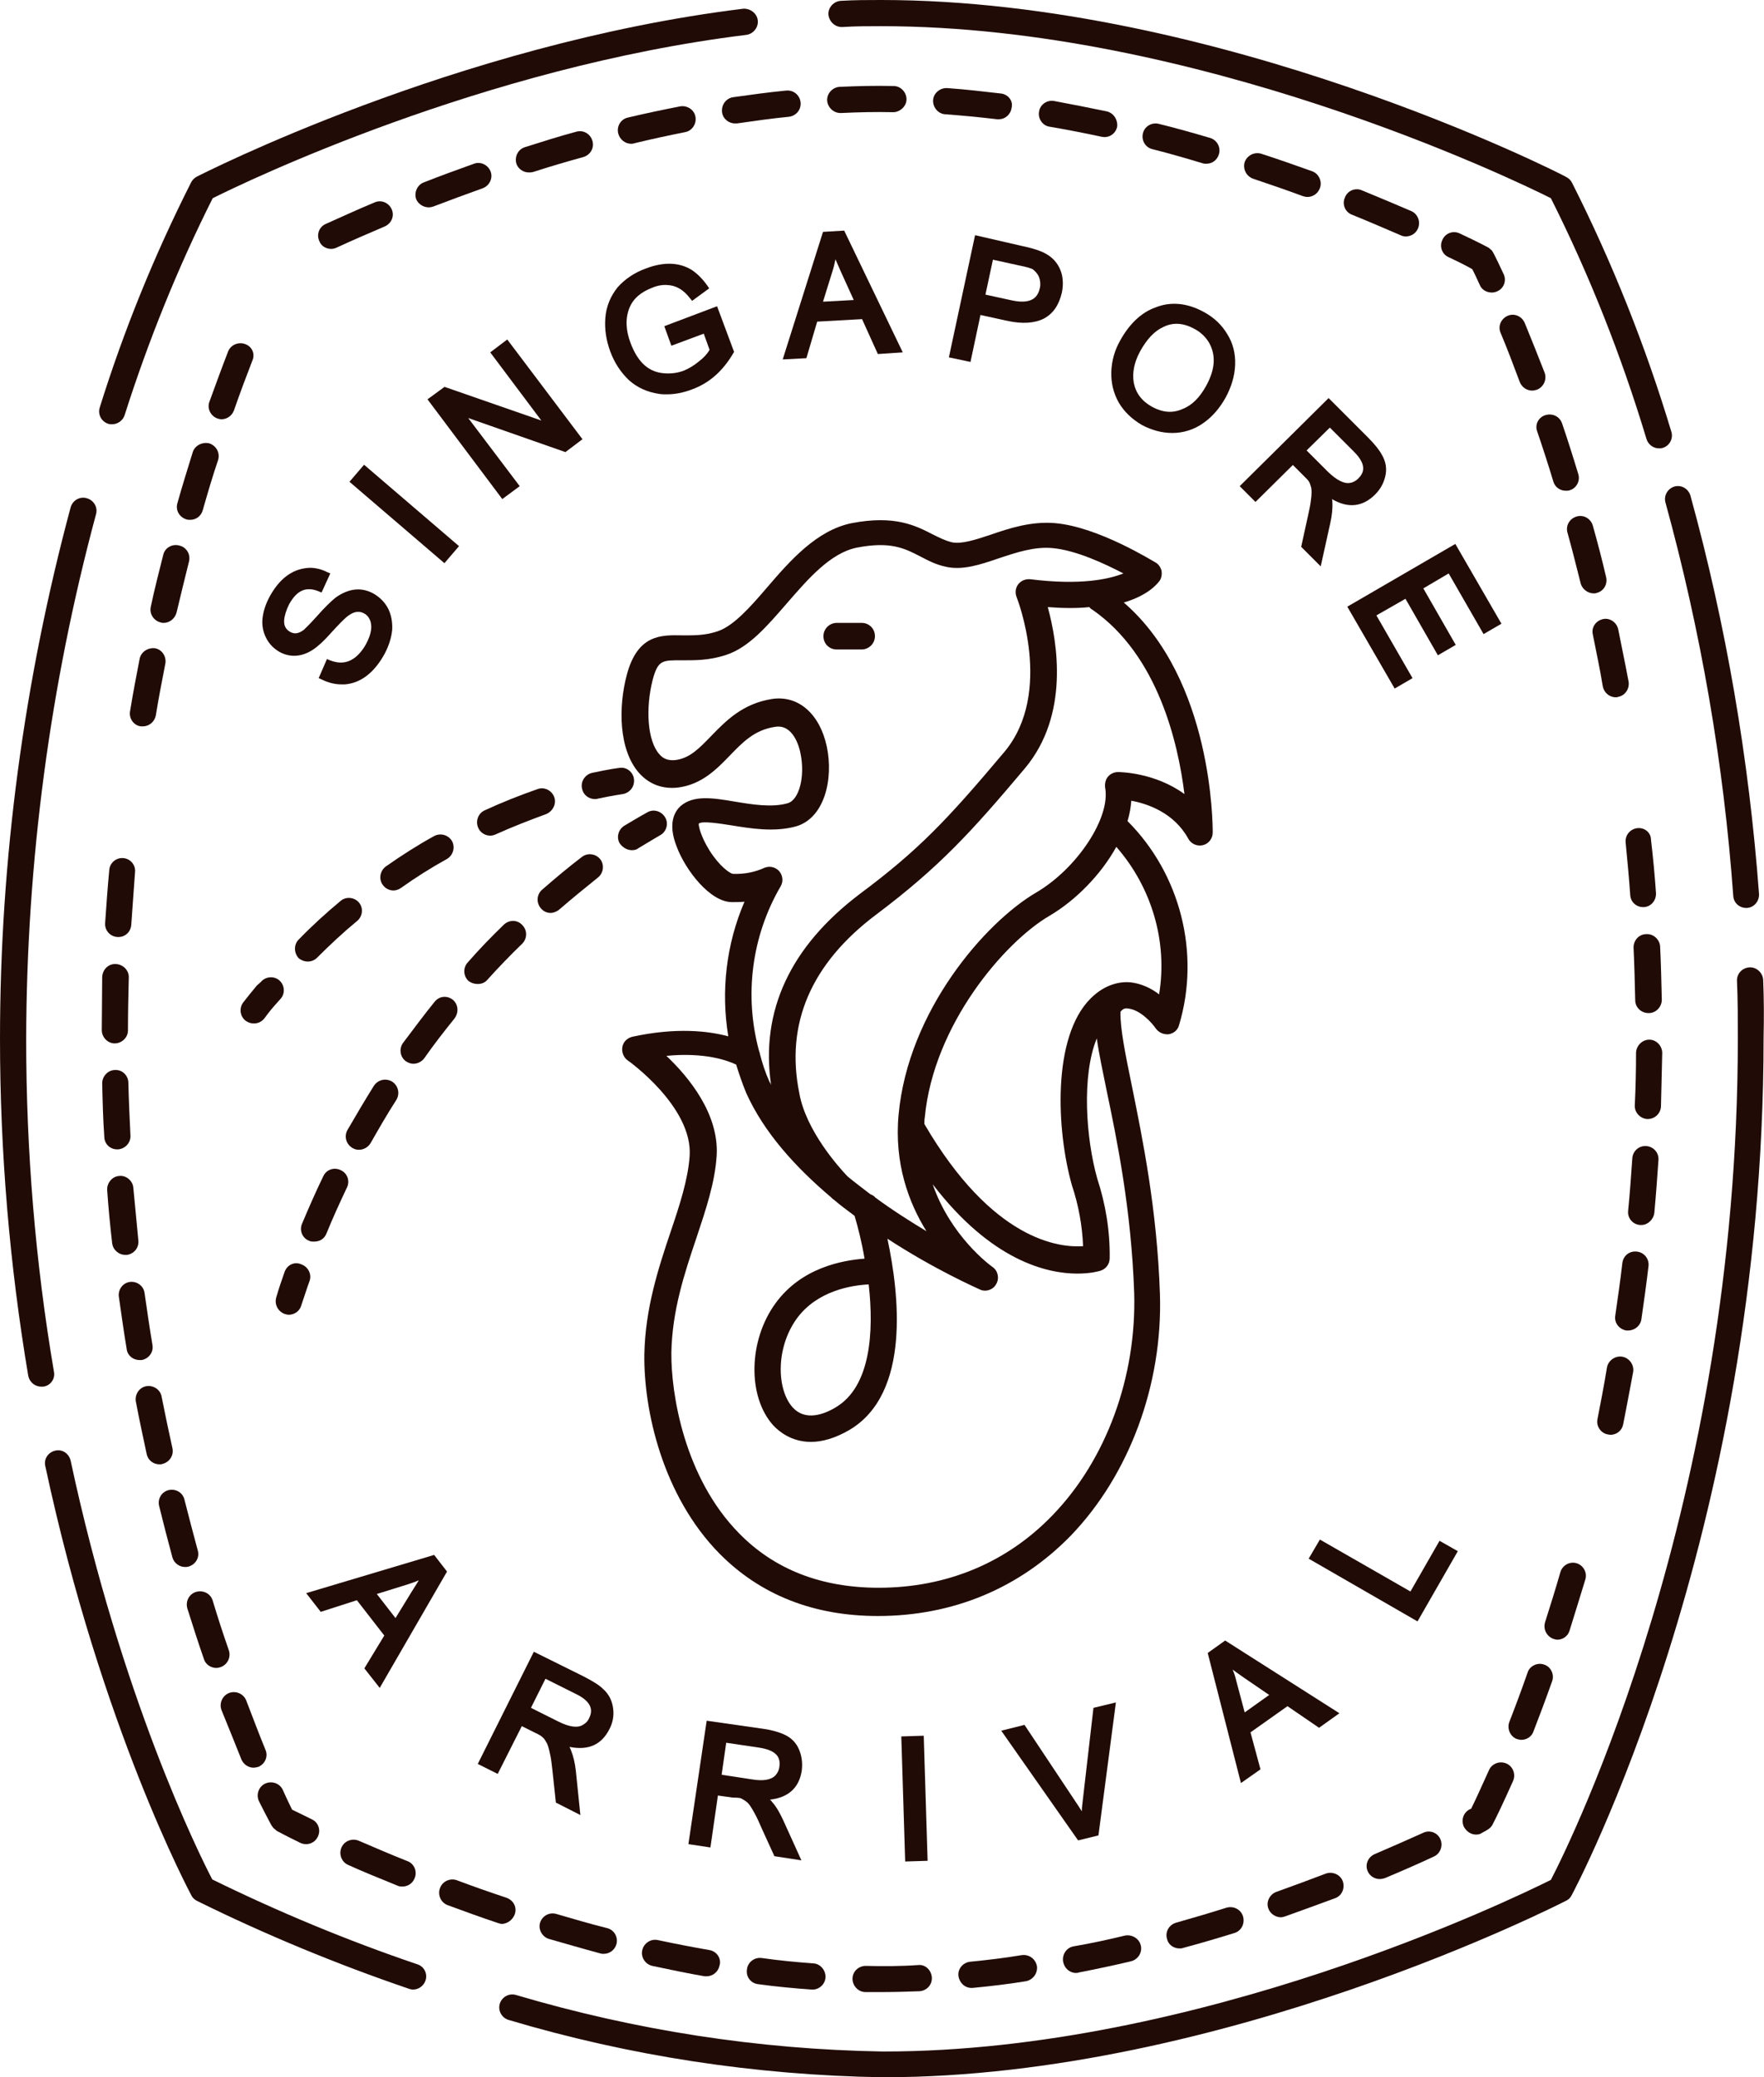 <?xml version="1.0" encoding="UTF-8"?>
<!DOCTYPE svg PUBLIC '-//W3C//DTD SVG 1.0//EN'
          'http://www.w3.org/TR/2001/REC-SVG-20010904/DTD/svg10.dtd'>
<svg height="499.9" preserveAspectRatio="xMidYMid meet" version="1.0" viewBox="0.1 0.0 424.6 499.9" width="424.6" xmlns="http://www.w3.org/2000/svg" xmlns:xlink="http://www.w3.org/1999/xlink" zoomAndPan="magnify"
><g fill="#210B06" id="change1_1"
  ><path d="M13.1,330.2c-4.5-26.4-6.7-53.3-6.7-80.1c0.1-42.6,5.7-85.1,16.8-126.3c0.5-1.7-0.5-3.4-2.2-3.9 c-1.7-0.5-3.4,0.5-3.9,2.2c-11.2,41.7-17,84.7-17,127.9c0,27.1,2.3,54.4,6.8,81.1c0.3,1.5,1.6,2.6,3.1,2.6c0.2,0,0.4,0,0.5,0 C12.2,333.5,13.4,331.9,13.1,330.2z"
    /><path d="M26.2,102c0.3,0.1,0.6,0.1,0.9,0.1c1.3,0,2.6-0.9,3-2.2C35.8,82,42.9,64.4,51.3,47.7 c7.8-3.9,64.9-31.5,128.4-39.3c1.7-0.2,3-1.8,2.8-3.5c-0.2-1.7-1.8-2.9-3.5-2.8C109.7,10.6,48.1,42.2,47.5,42.5 c-0.6,0.3-1.1,0.8-1.4,1.4c-8.8,17.4-16.2,35.6-22,54.2C23.6,99.7,24.5,101.5,26.2,102z"
    /><path d="M202.9,6.5c3.1-0.2,6.2-0.2,9.3-0.2c75.6,0,152.1,36.8,161.2,41.4c9.3,18.5,17,38,23,57.9 c0.4,1.4,1.7,2.3,3,2.3c0.3,0,0.6,0,0.9-0.1c1.7-0.5,2.6-2.3,2.1-3.9c-6.2-20.6-14.2-40.7-23.9-59.9c-0.3-0.6-0.8-1.1-1.4-1.4 C376.4,42.1,293.9,0,212.2,0c-3.2,0-6.4,0-9.7,0.2c-1.7,0.1-3.1,1.6-3,3.3C199.7,5.3,201.2,6.6,202.9,6.5z"
    /><path d="M401,121c8.5,30.9,14,62.7,16.3,94.6c0.1,1.7,1.5,2.9,3.1,2.9c0.1,0,0.2,0,0.2,0c1.7-0.1,3-1.6,2.9-3.4 c-2.4-32.3-7.9-64.6-16.5-95.8c-0.5-1.7-2.2-2.7-3.9-2.2C401.5,117.6,400.5,119.3,401,121z"
    /><path d="M424.5,235.8c-0.1-1.7-1.6-3.1-3.3-3c-1.7,0.1-3.1,1.5-3,3.3c0.2,4.5,0.2,9.3,0.2,13.9 c0,111.8-40.2,193.2-45,202.4c-9,4.5-84.9,41.3-160.5,41.3c-0.1,0-0.2,0-0.4,0c-29.9-0.5-59.5-5.1-88.2-13.6 c-1.7-0.5-3.4,0.5-3.9,2.1c-0.5,1.7,0.5,3.4,2.1,3.9c29.2,8.7,59.4,13.3,89.9,13.8c0.1,0,0.2,0,0.4,0c81.6,0,163.5-42.1,164.3-42.5 c0.6-0.3,1-0.7,1.3-1.3c0.5-0.9,46.2-86.4,46.2-206.3C424.7,245.3,424.7,240.4,424.5,235.8z"
    /><path d="M100.5,472.7c-16.8-5.7-33.4-12.6-49.3-20.4c-3.2-6.1-21.9-43.8-34.1-100.8c-0.4-1.7-2-2.8-3.7-2.4 c-1.7,0.4-2.8,2-2.4,3.7c13.5,63.1,35,103,35.2,103.4c0.3,0.6,0.8,1,1.4,1.3c0,0,0,0,0,0c16.4,8.1,33.6,15.2,50.9,21.1 c0.3,0.1,0.7,0.2,1,0.2c1.3,0,2.5-0.8,3-2.1C103.1,475,102.2,473.2,100.5,472.7z"
    /><path d="M33.7,327.3c0.2,0,0.3,0,0.5,0c1.7-0.3,2.9-1.9,2.6-3.6c-0.7-4.2-1.3-8.3-1.9-12.5 c-0.2-1.7-1.8-2.9-3.5-2.7c-1.7,0.2-2.9,1.8-2.7,3.5c0.6,4.2,1.2,8.5,1.9,12.7C30.8,326.2,32.1,327.3,33.7,327.3z"
    /><path d="M127.4,41.5c0.3,0,0.6,0,1-0.1c4-1.3,8.1-2.5,12.1-3.6c1.7-0.5,2.7-2.2,2.2-3.9c-0.5-1.7-2.2-2.7-3.9-2.2 c-4.1,1.1-8.2,2.4-12.3,3.7c-1.7,0.5-2.6,2.3-2.1,4C124.8,40.6,126,41.5,127.4,41.5z"
    /><path d="M30.3,302c0.1,0,0.2,0,0.3,0c1.7-0.2,3-1.7,2.8-3.5c-0.4-4.2-0.8-8.4-1.2-12.6c-0.1-1.7-1.7-3.1-3.4-2.9 c-1.7,0.1-3,1.7-2.9,3.4c0.3,4.3,0.7,8.5,1.2,12.8C27.3,300.8,28.7,302,30.3,302z"
    /><path d="M28.3,276.6c0.1,0,0.1,0,0.2,0c1.7-0.1,3.1-1.6,3-3.3c-0.2-4.2-0.4-8.4-0.5-12.7c0-1.7-1.4-3.2-3.2-3.1 c-1.7,0-3.1,1.5-3.1,3.2c0.1,4.3,0.2,8.6,0.5,12.8C25.2,275.3,26.6,276.6,28.3,276.6z"
    /><path d="M38.5,352.4c0.2,0,0.5,0,0.7-0.1c1.7-0.4,2.8-2.1,2.4-3.8c-0.9-4.1-1.8-8.3-2.6-12.4 c-0.3-1.7-2-2.8-3.7-2.5c-1.7,0.3-2.8,2-2.5,3.7c0.8,4.2,1.7,8.4,2.6,12.6C35.7,351.4,37,352.4,38.5,352.4z"
    /><path d="M58.2,423.4c0.5,1.2,1.7,2,2.9,2c0.4,0,0.8-0.1,1.2-0.2c1.6-0.7,2.4-2.5,1.7-4.1c-1.6-3.9-3.1-7.9-4.6-11.8 c-0.6-1.6-2.4-2.5-4.1-1.9c-1.6,0.6-2.5,2.4-1.9,4.1C55,415.4,56.6,419.4,58.2,423.4z"
    /><path d="M24.6,247.9c0,1.7,1.4,3.2,3.1,3.2c0,0,0,0,0,0c1.7,0,3.2-1.4,3.2-3.1c0-4.3,0.1-8.5,0.2-12.7 c0.1-1.7-1.3-3.2-3.1-3.3c-1.8-0.1-3.2,1.3-3.3,3.1C24.7,239.3,24.6,243.6,24.6,247.9z"
    /><path d="M41.6,374.8c0.4,1.4,1.7,2.3,3,2.3c0.3,0,0.6,0,0.9-0.1c1.7-0.5,2.7-2.2,2.2-3.9c-1.1-4.1-2.2-8.2-3.2-12.2 c-0.4-1.7-2.1-2.7-3.8-2.3c-1.7,0.4-2.7,2.1-2.3,3.8C39.4,366.5,40.5,370.7,41.6,374.8z"
    /><path d="M49.2,399.3c0.4,1.3,1.7,2.1,3,2.1c0.3,0,0.7-0.1,1-0.2c1.7-0.6,2.5-2.4,2-4c-1.4-4-2.7-8-3.9-12 c-0.5-1.7-2.3-2.6-4-2.1c-1.7,0.5-2.6,2.3-2.1,4C46.5,391.2,47.8,395.3,49.2,399.3z"
    /><path d="M103.3,49.9c0.4,0,0.8-0.1,1.1-0.2c3.7-1.4,7.7-2.9,11.9-4.4c1.6-0.6,2.5-2.4,1.9-4c-0.6-1.6-2.4-2.5-4-1.9 c-4.2,1.5-8.3,3-12.1,4.5c-1.6,0.6-2.4,2.5-1.8,4.1C100.8,49.1,102,49.9,103.3,49.9z"
    /><path d="M59.1,82.8c-1.6-0.6-3.5,0.2-4.1,1.8c-1.4,3.6-2.9,7.7-4.5,12.1c-0.6,1.6,0.3,3.4,1.9,4 c0.3,0.1,0.7,0.2,1,0.2c1.3,0,2.5-0.8,3-2.1c1.5-4.3,3-8.3,4.4-11.9C61.6,85.2,60.8,83.4,59.1,82.8z"
    /><path d="M182.6,477.5c4.3,0.6,8.7,1,12.9,1.3c0.1,0,0.2,0,0.2,0c1.6,0,3-1.3,3.1-2.9c0.1-1.7-1.2-3.3-2.9-3.4 c-4.1-0.3-8.3-0.7-12.5-1.3c-1.7-0.2-3.3,1-3.5,2.7C179.6,475.7,180.8,477.3,182.6,477.5z"
    /><path d="M208.5,473.1C208.4,473.1,208.4,473.1,208.5,473.1c-1.8,0-3.2,1.4-3.2,3.1c0,1.7,1.4,3.2,3.1,3.2 c1.4,0,2.8,0,4.2,0c2.9,0,5.9-0.1,8.8-0.2c1.7-0.1,3.1-1.5,3-3.3c-0.1-1.7-1.5-3.2-3.3-3C216.8,473.2,212.6,473.2,208.5,473.1z"
    /><path d="M170.9,469.3c-4-0.7-8.2-1.5-12.4-2.4c-1.7-0.4-3.4,0.7-3.8,2.4c-0.4,1.7,0.7,3.4,2.4,3.8 c4.3,0.9,8.5,1.8,12.6,2.5c0.2,0,0.4,0,0.5,0c1.5,0,2.8-1.1,3.1-2.6C173.8,471.3,172.6,469.6,170.9,469.3z"
    /><path d="M259.1,474.8c0.2,0,0.4,0,0.6-0.1c4.1-0.8,8.4-1.7,12.6-2.7c1.7-0.4,2.8-2.1,2.4-3.8 c-0.4-1.7-2.1-2.7-3.8-2.4c-4.1,1-8.3,1.9-12.4,2.6c-1.7,0.3-2.8,2-2.5,3.7C256.3,473.7,257.6,474.8,259.1,474.8z"
    /><path d="M26.4,209.4c-0.4,4.2-0.7,8.5-1,12.8c-0.1,1.7,1.2,3.2,3,3.3c0.1,0,0.1,0,0.2,0c1.7,0,3-1.3,3.1-3 c0.3-4.3,0.6-8.5,0.9-12.6c0.2-1.7-1.1-3.3-2.9-3.4C28,206.4,26.5,207.7,26.4,209.4z"
    /><path d="M342.6,441.1c-3.3,1.5-7.2,3.2-11.6,5.1c-1.6,0.7-2.4,2.5-1.7,4.1c0.5,1.2,1.7,1.9,2.9,1.9 c0.4,0,0.8-0.1,1.2-0.2c4.5-1.9,8.4-3.6,11.8-5.2c1.6-0.7,2.3-2.6,1.6-4.2C346.1,441,344.2,440.3,342.6,441.1z"
    /><path d="M233.6,472.1c-1.7,0.2-3,1.7-2.8,3.4c0.2,1.6,1.5,2.9,3.1,2.9c0.1,0,0.2,0,0.3,0c4.2-0.4,8.5-0.9,12.8-1.6 c1.7-0.3,2.9-1.9,2.7-3.6c-0.3-1.7-1.8-2.9-3.6-2.7C241.9,471.2,237.7,471.7,233.6,472.1z"
    /><path d="M33.7,158.6c-0.8,4.1-1.6,8.3-2.3,12.6c-0.3,1.7,0.9,3.4,2.6,3.6c0.2,0,0.4,0,0.5,0c1.5,0,2.8-1.1,3.1-2.6 c0.7-4.3,1.5-8.4,2.3-12.5c0.3-1.7-0.8-3.4-2.5-3.7C35.7,155.8,34,156.9,33.7,158.6z"
    /><path d="M39.4,133.5c-1,4-2.1,8.2-3,12.5c-0.4,1.7,0.7,3.4,2.4,3.8c0.2,0.1,0.5,0.1,0.7,0.1c1.4,0,2.7-1,3.1-2.5 c1-4.2,2-8.3,3-12.3c0.4-1.7-0.6-3.4-2.3-3.8C41.6,130.8,39.8,131.8,39.4,133.5z"
    /><path d="M86.5,443c-1.6-0.7-3.5,0-4.2,1.6c-0.7,1.6,0,3.5,1.6,4.2c3.5,1.6,7.5,3.2,11.9,5c0.4,0.2,0.8,0.2,1.2,0.2 c1.2,0,2.4-0.7,2.9-2c0.7-1.6-0.1-3.5-1.7-4.1C93.9,446.2,90,444.5,86.5,443z"
    /><path d="M46.5,108.8c-1.2,3.9-2.5,8-3.7,12.3c-0.5,1.7,0.5,3.4,2.2,3.9c0.3,0.1,0.6,0.1,0.9,0.1 c1.4,0,2.6-0.9,3-2.3c1.2-4.2,2.4-8.3,3.7-12.1c0.5-1.7-0.4-3.4-2.1-4C48.8,106.3,47,107.2,46.5,108.8z"
    /><path d="M79.8,59.9c0.4,0,0.9-0.1,1.3-0.3c3.7-1.7,7.6-3.4,11.6-5.1c1.6-0.7,2.4-2.5,1.7-4.1 c-0.7-1.6-2.5-2.4-4.1-1.7c-4.1,1.7-8,3.5-11.8,5.2c-1.6,0.7-2.3,2.6-1.5,4.2C77.4,59.2,78.6,59.9,79.8,59.9z"
    /><path d="M289.6,39.3c0.3,0.1,0.6,0.1,0.9,0.1c1.4,0,2.6-0.9,3-2.3c0.5-1.7-0.5-3.4-2.1-3.9 c-4.1-1.2-8.3-2.4-12.4-3.4c-1.7-0.4-3.4,0.6-3.8,2.3c-0.4,1.7,0.6,3.4,2.3,3.8C281.5,36.9,285.6,38.1,289.6,39.3z"
    /><path d="M366.3,418.7c1.3,0,2.5-0.8,2.9-2c1.4-3.6,2.9-7.6,4.5-12.1c0.6-1.6-0.3-3.5-1.9-4c-1.6-0.6-3.5,0.3-4,1.9 c-1.5,4.3-3,8.3-4.4,11.9c-0.6,1.6,0.2,3.5,1.8,4.1C365.6,418.6,365.9,418.7,366.3,418.7z"
    /><path d="M377.9,392.4c1.2-3.9,2.5-8,3.8-12.3c0.5-1.7-0.5-3.4-2.1-3.9c-1.7-0.5-3.4,0.5-3.9,2.1 c-1.2,4.2-2.5,8.3-3.7,12.1c-0.5,1.7,0.4,3.4,2,4c0.3,0.1,0.6,0.2,1,0.2C376.2,394.6,377.5,393.8,377.9,392.4z"
    /><path d="M383.7,142.8c0.2,0,0.5,0,0.7-0.1c1.7-0.4,2.7-2.1,2.3-3.8c-1-4.3-2.1-8.5-3.2-12.4 c-0.5-1.7-2.2-2.7-3.9-2.2c-1.7,0.5-2.7,2.2-2.2,3.9c1.1,3.9,2.1,8,3.2,12.3C381,141.8,382.3,142.8,383.7,142.8z"
    /><path d="M355.4,441.5c0.5,0,1-0.1,1.4-0.4c1.3-0.7,2.3-1.2,2.7-2.3c0.6-1.1,2.3-4.6,4.8-10.2c0.7-1.6,0-3.5-1.6-4.2 c-1.6-0.7-3.5,0-4.2,1.6c-2.1,4.7-3.6,7.9-4.3,9.3c-0.1,0-0.2,0.1-0.3,0.1c-1.6,0.8-2.2,2.7-1.4,4.3 C353.2,440.9,354.3,441.5,355.4,441.5z"
    /><path d="M359.1,60.2c-0.2-0.2-0.5-0.4-0.7-0.6c0,0-2.4-1.3-6.9-3.4c-1.6-0.8-3.5-0.1-4.2,1.5 c-0.8,1.6-0.1,3.5,1.5,4.2c2.8,1.3,4.7,2.3,5.7,2.9c0.4,0.8,1,2,1.8,3.8c0.5,1.2,1.7,1.8,2.9,1.8c0.4,0,0.9-0.1,1.3-0.3 c1.6-0.7,2.3-2.6,1.5-4.2C359.6,60.8,359.4,60.5,359.1,60.2z"
    /><path d="M313.7,47.2c0.4,0.1,0.7,0.2,1.1,0.2c1.3,0,2.5-0.8,3-2.1c0.6-1.6-0.2-3.5-1.9-4.1 c-3.9-1.4-7.9-2.8-12.2-4.2c-1.7-0.5-3.4,0.4-4,2c-0.5,1.7,0.4,3.4,2,4C305.9,44.4,309.9,45.8,313.7,47.2z"
    /><path d="M308.4,461.4c0.3,0,0.7-0.1,1-0.2c4.2-1.5,8.3-3,12.1-4.4c1.6-0.6,2.4-2.4,1.8-4.1 c-0.6-1.6-2.5-2.4-4.1-1.8c-3.7,1.4-7.7,2.9-11.9,4.4c-1.6,0.6-2.5,2.4-1.9,4C305.8,460.5,307.1,461.4,308.4,461.4z"
    /><path d="M370.1,103.8c1.3,3.8,2.6,7.8,3.9,12.1c0.4,1.4,1.7,2.2,3,2.2c0.3,0,0.6,0,0.9-0.1c1.7-0.5,2.6-2.3,2.1-3.9 c-1.3-4.3-2.6-8.4-3.9-12.2c-0.6-1.7-2.3-2.5-4-2C370.4,100.4,369.5,102.2,370.1,103.8z"
    /><path d="M385.9,165.2c0.3,1.5,1.6,2.6,3.1,2.6c0.2,0,0.4,0,0.6-0.1c1.7-0.3,2.8-2,2.5-3.7 c-0.8-4.3-1.7-8.5-2.5-12.6c-0.4-1.7-2.1-2.8-3.7-2.4c-1.7,0.4-2.8,2-2.4,3.7C384.3,156.8,385.2,160.9,385.9,165.2z"
    /><path d="M367.1,77.7c-0.7-1.6-2.5-2.4-4.1-1.7c-1.6,0.7-2.4,2.5-1.7,4.1c1.6,3.8,3.1,7.8,4.6,11.8 c0.5,1.3,1.7,2.1,3,2.1c0.4,0,0.7-0.1,1.1-0.2c1.6-0.6,2.5-2.4,1.9-4.1C370.3,85.6,368.7,81.6,367.1,77.7z"
    /><path d="M394.2,199.3c-1.7,0.2-3,1.7-2.8,3.5c0.4,4.1,0.8,8.3,1.1,12.6c0.1,1.7,1.5,2.9,3.1,2.9c0.1,0,0.2,0,0.2,0 c1.7-0.1,3-1.6,2.9-3.4c-0.3-4.3-0.7-8.6-1.2-12.8C397.5,200.4,396,199.1,394.2,199.3z"
    /><path d="M400.2,253.4c0-1.7-1.4-3.2-3.1-3.2c0,0,0,0,0,0c-1.7,0-3.1,1.4-3.2,3.1c0,4.3-0.1,8.5-0.3,12.7 c-0.1,1.7,1.3,3.2,3,3.3c0,0,0.1,0,0.1,0c1.7,0,3.1-1.3,3.2-3C400,262,400.1,257.8,400.2,253.4z"
    /><path d="M173.9,27c0.2,1.6,1.6,2.7,3.1,2.7c0.2,0,0.3,0,0.5,0c4.2-0.6,8.4-1.2,12.5-1.6c1.7-0.2,3-1.7,2.8-3.5 c-0.2-1.7-1.7-3-3.5-2.8c-4.2,0.4-8.5,1-12.8,1.6C174.8,23.7,173.7,25.3,173.9,27z"
    /><path d="M124,460.7c0.6-1.7-0.3-3.4-2-4c-4.2-1.4-8.2-2.8-11.9-4.2c-1.6-0.6-3.5,0.2-4.1,1.9 c-0.6,1.6,0.2,3.5,1.9,4.1c3.8,1.4,7.9,2.9,12.1,4.3c0.3,0.1,0.7,0.2,1,0.2C122.3,462.9,123.5,462,124,460.7z"
    /><path d="M202.4,27.2c0,0,0.1,0,0.1,0c4.3-0.2,8.4-0.3,12.6-0.2c1.6,0,3.2-1.4,3.2-3.1c0-1.7-1.4-3.2-3.1-3.2 c-4.3-0.1-8.6,0-13,0.2c-1.7,0.1-3.1,1.6-3,3.3C199.3,25.8,200.7,27.2,202.4,27.2z"
    /><path d="M393.3,228c0.2,4.2,0.3,8.4,0.4,12.7c0,1.7,1.4,3.1,3.2,3.1c0,0,0,0,0.1,0c1.7,0,3.1-1.5,3.1-3.2 c-0.1-4.3-0.2-8.6-0.4-12.8c-0.1-1.7-1.6-3.1-3.3-3C394.6,224.8,393.3,226.3,393.3,228z"
    /><path d="M387.1,345.2c0.2,0,0.4,0.1,0.6,0.1c1.5,0,2.8-1,3.1-2.5c0.8-4.1,1.6-8.3,2.4-12.6c0.3-1.7-0.9-3.4-2.6-3.7 c-1.7-0.3-3.4,0.9-3.7,2.6c-0.7,4.3-1.5,8.4-2.3,12.5C384.3,343.2,385.4,344.9,387.1,345.2z"
    /><path d="M395.2,317.4c0.6-4.2,1.2-8.4,1.7-12.7c0.2-1.7-1-3.3-2.8-3.5c-1.8-0.2-3.3,1-3.5,2.8 c-0.5,4.3-1.1,8.5-1.7,12.6c-0.3,1.7,0.9,3.3,2.7,3.6c0.2,0,0.3,0,0.5,0C393.7,320.1,395,319,395.2,317.4z"
    /><path d="M398.3,291.9c0.4-4.2,0.7-8.5,1-12.8c0.1-1.7-1.2-3.2-3-3.3c-1.7-0.1-3.2,1.2-3.3,3 c-0.3,4.3-0.6,8.5-1,12.6c-0.2,1.7,1.1,3.3,2.9,3.4c0.1,0,0.2,0,0.3,0C396.7,294.8,398.1,293.5,398.3,291.9z"
    /><path d="M337.2,56.6c0.4,0.2,0.8,0.3,1.3,0.3c1.2,0,2.4-0.7,2.9-1.9c0.7-1.6,0-3.5-1.6-4.2c-3.5-1.5-7.5-3.2-11.9-5 c-1.6-0.7-3.5,0.1-4.1,1.8c-0.7,1.6,0.1,3.5,1.8,4.1C329.8,53.4,333.7,55.1,337.2,56.6z"
    /><path d="M284,468.9c0.3,0,0.6,0,0.8-0.1c4.1-1.1,8.2-2.3,12.4-3.6c1.7-0.5,2.6-2.3,2.1-4c-0.5-1.7-2.3-2.6-4-2.1 c-4.1,1.3-8.2,2.5-12.1,3.6c-1.7,0.5-2.7,2.2-2.2,3.9C281.3,468,282.6,468.9,284,468.9z"
    /><path d="M132.2,466.6c4.2,1.2,8.3,2.4,12.4,3.5c0.3,0.1,0.5,0.1,0.8,0.1c1.4,0,2.7-0.9,3.1-2.4 c0.4-1.7-0.6-3.4-2.3-3.8c-4-1-8.1-2.2-12.2-3.4c-1.7-0.5-3.4,0.5-3.9,2.1C129.6,464.3,130.6,466.1,132.2,466.6z"
    /><path d="M152,34.6c0.2,0,0.5,0,0.7-0.1c4.1-1,8.3-1.9,12.3-2.7c1.7-0.3,2.8-2,2.5-3.7c-0.3-1.7-2-2.8-3.7-2.5 c-4.1,0.8-8.4,1.7-12.6,2.7c-1.7,0.4-2.7,2.1-2.3,3.8C149.3,33.6,150.6,34.6,152,34.6z"
    /><path d="M266.5,26.8c-4.3-0.9-8.5-1.7-12.7-2.5c-1.7-0.3-3.4,0.9-3.6,2.6c-0.3,1.7,0.9,3.4,2.6,3.6 c4.1,0.7,8.2,1.5,12.4,2.4c0.2,0,0.5,0.1,0.7,0.1c1.5,0,2.8-1,3.1-2.5C269.2,28.9,268.2,27.2,266.5,26.8z"
    /><path d="M241,22.5c-4.3-0.5-8.6-1-12.9-1.3c-1.7-0.1-3.3,1.2-3.4,2.9c-0.1,1.7,1.2,3.3,2.9,3.4 c4.1,0.3,8.3,0.7,12.5,1.2c0.1,0,0.3,0,0.4,0c1.6,0,2.9-1.2,3.1-2.8C244,24.3,242.8,22.7,241,22.5z"
    /><path d="M65.4,439.2c0.1,0.1,0.1,0.2,0.2,0.3c0.1,0.1,0.2,0.3,0.3,0.4c0.2,0.2,0.5,0.4,0.7,0.6c0,0,0.1,0.1,0.1,0.1 c0,0,2,1.1,5.7,2.9c0.4,0.2,0.9,0.3,1.4,0.3c1.2,0,2.3-0.7,2.8-1.8c0.8-1.6,0.1-3.5-1.5-4.2c-2.2-1.1-3.7-1.8-4.7-2.3 c-0.4-0.9-1.2-2.4-2.2-4.7c-0.7-1.6-2.6-2.3-4.2-1.6c-1.6,0.7-2.3,2.6-1.6,4.2C64.3,437.2,65.4,439.2,65.4,439.2z"
    /><path d="M271.6,242.7c3,0.3,5.8,3.5,6.7,4.8c0.7,1,1.9,1.5,3.1,1.4c1.2-0.2,2.2-1,2.5-2.2 c5.2-17.3,0.3-36.4-12.4-49.1c0.5-1.7,0.8-3.3,0.9-4.9c3.9,0.7,10.3,2.9,13.7,9.1c0.7,1.3,2.1,1.9,3.5,1.6c1.4-0.3,2.4-1.6,2.4-3 c0-1.6,0.1-36.8-21.4-55.4c6.1-1.8,8.2-4.7,8.6-5.2c0.5-0.7,0.6-1.6,0.5-2.4c-0.2-0.8-0.7-1.6-1.4-2c-0.6-0.3-13.8-8.6-24.2-9.5 c-5.7-0.5-11,1.2-15.6,2.8c-3.6,1.2-7,2.3-9.3,1.8c-1.6-0.4-3-1.1-4.6-1.9c-4.1-2.1-9.1-4.7-19.5-2.7c-8.4,1.7-14.8,9-20.3,15.4 c-4.1,4.8-8.1,9.3-11.9,10.6c-3.2,1.1-6,1-8.7,1c-5-0.1-10.6-0.2-13.2,9.4c-2.1,7.8-2,18.1,2.9,23.7c2.5,2.8,5.8,4,9.6,3.5 c5.6-0.8,9.1-4.4,12.2-7.6c3.1-3.2,6-6.3,11.1-7c4.2-0.6,5.7,4.8,6,6.5c1.1,5.4-0.3,11.1-3.1,11.9c-3.8,1.1-8.6,0.3-12.8-0.4 c-5.3-0.9-9.9-1.6-13,1.1c-1.3,1.2-3.2,4-0.9,9.8c2.1,5.6,8,13.3,13.3,13.3c1,0,2,0,3-0.1c-4.4,10.2-5.7,21.5-3.9,32.4 c-4.8-1.3-12.5-2.2-23.1,0.1c-1.2,0.3-2.2,1.2-2.4,2.5c-0.2,1.2,0.3,2.5,1.3,3.2c0.2,0.1,15.7,11.2,14.9,23 c-0.4,5.7-2.4,11.8-4.6,18.3c-2.9,8.6-6.1,18.4-6.3,29.4c-0.2,13.5,4.4,34.1,18.1,48c9.8,9.9,22.6,15,38.1,15 c18.1,0,34.1-6.7,46.4-19.3c14.1-14.6,22.2-36.4,21.5-58.2c-0.7-20.5-4.2-37.4-6.7-49.8c-1.6-7.8-2.9-14.1-2.8-18.1 C270.4,242.7,271,242.6,271.6,242.7z M279.1,239.3c-1.8-1.4-4.2-2.6-6.9-2.9c-2.3-0.2-6,0.3-9.6,3.9c-9.3,9.3-8.2,31.8-4.5,44.9 c1.6,4.8,2.5,9.7,2.7,14.7c-5.7,0.4-21.8-1.3-38.2-29.4c0-0.5,0-1.1,0.1-1.6c2.1-22.3,19.2-42.2,30-48.5 c6.3-3.7,12.4-9.9,16.1-16.6C277.3,213.5,281.2,226.6,279.1,239.3z M285.2,191.1c-7.1-5.2-15.5-5.3-16-5.3c-0.9,0-1.8,0.4-2.4,1.1 c-0.6,0.7-0.8,1.7-0.7,2.6c1.4,7.2-6.7,19.5-16.6,25.3c-12.3,7.2-30.8,28.5-33.1,53.4c-1.1,11.7,2.4,21.2,6.7,28.1 c-3.8-2.3-8.1-5-12.3-8.1c-0.3-0.4-0.7-0.6-1.2-0.8c-1.8-1.4-3.7-2.8-5.5-4.3c-2.1-2.2-10-11-11.6-20c-3.4-16.7,2.8-31.2,18.5-43 c15.3-11.5,23-20,35.8-35.2c10.8-12.9,7.8-30.4,5.5-38.8c3.9,0.3,7.2,0.3,10,0c0.2,0.2,0.4,0.5,0.7,0.6 C278.9,157.7,283.7,179,285.2,191.1z M201.4,338.6c-3.1,1.9-7.5,3.4-10.5,0.1c-3.8-4.2-4.2-14.2,1-21.4c4.9-6.7,13.2-8,17.3-8.2 C210.5,320.7,209.6,333.6,201.4,338.6z M176.5,210.3c-0.7-0.1-3.2-1.8-5.6-5.6c-2.2-3.5-2.7-6.1-2.6-6.5c0.8-0.7,5.1,0,7.7,0.4 c4.9,0.8,10.4,1.7,15.6,0.3c6.9-1.9,9.2-11.3,7.5-19.3c-1.7-7.8-6.8-12.3-13.1-11.4c-7.1,1.1-11.1,5.2-14.7,8.9 c-2.9,3-5.1,5.3-8.5,5.8c-1.7,0.2-3-0.2-4-1.4c-2.8-3.1-3.4-10.8-1.6-17.9c1.3-4.8,2.3-4.7,7-4.7c2.9,0,6.5,0.1,10.7-1.3 c5.5-1.8,9.9-7,14.6-12.4c5.2-6,10.5-12.1,16.8-13.4c8.2-1.6,11.6,0.2,15.3,2.1c1.9,1,3.8,2,6.2,2.5c4,0.9,8.2-0.5,12.6-2 c4.2-1.4,8.6-2.9,13-2.5c5.7,0.5,12.7,3.8,17.1,6.1c-3.5,1.4-10.3,2.9-22.4,1.4c-1.1-0.1-2.2,0.3-2.9,1.2c-0.7,0.9-0.8,2.1-0.4,3.1 c0.1,0.2,9,22.9-2.9,37.2c-13.8,16.4-20.7,23.7-34.8,34.2c-16.8,12.7-24,28.2-21.4,46c-0.1-0.3-0.2-0.5-0.4-0.8 c-1-2.2-1.7-4.4-2.3-6.7c0-0.2-0.1-0.4-0.2-0.7c-3.6-13.3-1.8-27.6,5.2-39.6c0.7-1.2,0.5-2.6-0.3-3.6c-0.6-0.7-1.5-1.1-2.4-1.1 c-0.4,0-0.8,0.1-1.1,0.2C181.8,209.9,179.3,210.4,176.5,210.3z M273.1,311.1c0.6,20.2-6.7,40.2-19.7,53.6 c-11,11.4-25.5,17.4-41.8,17.4c-13.8,0-25.1-4.4-33.6-13.1c-13.2-13.4-16.4-33.6-16.3-43.5c0.2-10.1,3.1-18.9,6-27.5 c2.3-6.9,4.5-13.4,4.9-19.9c0.6-10-6.7-18.9-12.1-24c9.2-0.9,14.7,1.1,16.8,2.1c0.7,2.3,1.5,4.6,2.4,6.8c4.3,9.6,12,18,20.4,25.1 c0.1,0.1,0.1,0.1,0.2,0.2c0.2,0.2,0.3,0.3,0.5,0.4c1.6,1.4,3.3,2.6,5,3.9c0.8,2.7,1.7,6.2,2.4,10.3c-5.4,0.4-15.2,2.2-21.4,10.7 c-6.6,9-6.8,22.5-0.6,29.4c1.4,1.5,4.4,4,9.1,4c2.6,0,5.7-0.8,9.3-2.9c14.8-8.8,11.9-32.9,9.1-46c11.5,7.5,21.4,11.8,22.2,12.2 c0.4,0.2,0.8,0.3,1.3,0.3c1.1,0,2.2-0.6,2.7-1.6c0.8-1.4,0.4-3.2-0.9-4.1c-0.6-0.4-10.1-7.4-14.4-19.9 c14.1,18.4,27.5,21.5,34.8,21.5c3.3,0,5.3-0.6,5.6-0.7c1.3-0.4,2.2-1.6,2.2-3c0.1-6.6-1-13.1-3-19.2c-2.7-9.6-3.8-24.7-0.1-33.7 c0.5,3.6,1.4,7.8,2.4,12.7C269,274.5,272.4,291.1,273.1,311.1z"
    /><path d="M152.7,187.5c-0.2-1.7-1.8-3-3.5-2.7c-0.1,0-2.5,0.3-6.6,1.2c-1.7,0.4-2.8,2.1-2.4,3.8 c0.3,1.5,1.6,2.5,3.1,2.5c0.2,0,0.5,0,0.7-0.1c3.8-0.8,6-1.1,6-1.1C151.7,190.8,152.9,189.3,152.7,187.5z"
    /><path d="M133.5,191.8c-0.6-1.6-2.4-2.5-4-1.9c-4.3,1.5-8.6,3.2-12.7,5.1c-1.6,0.7-2.3,2.6-1.6,4.2 c0.5,1.2,1.7,1.9,2.9,1.9c0.4,0,0.9-0.1,1.3-0.3c4-1.8,8.1-3.4,12.2-4.9C133.2,195.2,134.1,193.4,133.5,191.8z"
    /><path d="M107.7,206.7c1.5-0.9,2-2.8,1.2-4.3c-0.9-1.5-2.8-2-4.3-1.2c-4,2.2-7.9,4.7-11.6,7.3c-1.4,1-1.8,3-0.8,4.4 c0.6,0.9,1.6,1.4,2.6,1.4c0.6,0,1.2-0.2,1.8-0.6C100.1,211.2,103.9,208.8,107.7,206.7z"
    /><path d="M74.2,231.4c0.8,0,1.6-0.3,2.2-0.9c3.1-3.1,6.3-6.1,9.7-8.9c1.3-1.1,1.5-3.1,0.4-4.4 c-1.1-1.3-3.1-1.5-4.4-0.4c-3.5,2.9-6.9,6-10.1,9.3c-1.2,1.2-1.2,3.2,0,4.5C72.6,231.1,73.4,231.4,74.2,231.4z"
    /><path d="M61.9,237.2c-1.1,1.3-2.2,2.7-3.3,4.1c-1,1.4-0.7,3.4,0.7,4.4c0.6,0.4,1.2,0.6,1.9,0.6c1,0,1.9-0.4,2.6-1.3 c1-1.4,2-2.6,3.1-3.8l0.8-0.9c1.1-1.3,0.9-3.3-0.4-4.4c-1.3-1.1-3.3-0.9-4.4,0.4L61.9,237.2z"
    /><path d="M152.2,204.6c0.6,0,1.1-0.1,1.6-0.5c3.3-2,5.2-3.1,5.2-3.1c1.5-0.8,2.1-2.8,1.2-4.3s-2.8-2.1-4.3-1.2 c0,0-2,1.1-5.5,3.2c-1.5,0.9-2,2.9-1.1,4.3C150.1,204.1,151.2,204.6,152.2,204.6z"
    /><path d="M115.1,236.8c0.9,0,1.7-0.3,2.3-1c2.7-3,5.5-5.9,8.4-8.7c1.2-1.2,1.3-3.2,0-4.5c-1.2-1.3-3.2-1.3-4.5,0 c-3,2.9-5.9,5.9-8.6,9c-1.2,1.3-1.1,3.3,0.2,4.5C113.6,236.6,114.3,236.8,115.1,236.8z"
    /><path d="M85,276.3c0.5,0.3,1,0.4,1.5,0.4c1.1,0,2.2-0.6,2.8-1.6c2-3.5,4-7,6.2-10.4c0.9-1.5,0.5-3.4-1-4.4 c-1.5-0.9-3.4-0.5-4.4,1c-2.2,3.5-4.3,7.1-6.4,10.7C82.9,273.5,83.4,275.4,85,276.3z"
    /><path d="M132.6,219.7c0.7,0,1.5-0.3,2.1-0.8c3-2.6,6.2-5.2,9.3-7.7c1.4-1.1,1.6-3.1,0.6-4.4 c-1.1-1.4-3.1-1.6-4.4-0.6c-3.3,2.5-6.5,5.2-9.6,7.9c-1.3,1.1-1.5,3.1-0.3,4.5C130.9,219.3,131.7,219.7,132.6,219.7z"
    /><path d="M109.1,240.6c-1.4-1.1-3.3-0.9-4.4,0.5c-2.6,3.2-5.1,6.6-7.6,9.9c-1,1.4-0.7,3.4,0.7,4.4 c0.6,0.4,1.2,0.6,1.8,0.6c1,0,2-0.5,2.6-1.3c2.3-3.3,4.8-6.5,7.3-9.6C110.6,243.6,110.4,241.7,109.1,240.6z"
    /><path d="M78.7,296.8c1.5-3.7,3.2-7.4,4.9-11c0.8-1.6,0.1-3.5-1.5-4.2c-1.6-0.8-3.5-0.1-4.2,1.5 c-1.8,3.7-3.5,7.6-5.1,11.4c-0.7,1.6,0.1,3.5,1.7,4.1c0.4,0.2,0.8,0.2,1.2,0.2C77.1,298.8,78.2,298.1,78.7,296.8z"
    /><path d="M68.6,306.1c-0.7,2-1.4,4-2,6.1c-0.5,1.7,0.4,3.4,2,4c0.3,0.1,0.7,0.2,1,0.2c1.3,0,2.6-0.8,3-2.2 c0.7-2,1.3-4,2-5.9c0.6-1.6-0.3-3.4-1.9-4C71,303.5,69.2,304.4,68.6,306.1z"
    /><path d="M207.5,156.3c1.7,0,3.2-1.4,3.2-3.2s-1.4-3.2-3.2-3.2h-6c-1.7,0-3.2,1.4-3.2,3.2s1.4,3.2,3.2,3.2H207.5z"
    /><path d="M65.1,143.4c-1,1.8-1.6,3.6-1.8,5.3c-0.2,1.7,0.1,3.3,0.8,4.7c0.7,1.5,1.9,2.7,3.3,3.5 c2.6,1.4,5.4,1.2,8.1-0.6c1.2-0.8,2.6-2.1,4.2-3.9c1.8-2,3.1-3.3,3.8-3.9c1.6-1.3,2.9-1.6,4.2-0.9c0.6,0.3,1.1,0.8,1.4,1.5 c0.7,1.5,0.4,3.5-0.9,5.9c-0.7,1.3-1.6,2.4-2.6,3.2c-1.8,1.4-3.8,1.6-6.1,0.7l-0.7-0.3l-2,4.6l0.7,0.3c1.6,0.8,3.2,1.2,4.8,1.2 c0.3,0,0.5,0,0.8,0c3.8-0.3,7.1-2.8,9.6-7.4c1-1.9,1.6-3.8,1.8-5.7c0.1-1.8-0.2-3.5-0.9-5c-0.8-1.6-2-2.8-3.5-3.7 c-3-1.7-6.1-1.3-9.2,0.9c-1,0.8-2.6,2.3-4.7,4.7c-1.8,2-2.7,2.8-3,3.1c-1.6,1.2-2.6,0.8-3.2,0.5c-1.1-0.6-1.6-1.5-1.5-2.9 c0.1-1.1,0.5-2.4,1.2-3.8c1.9-3.4,4.1-4.3,7.1-3.1l0.7,0.3l2.1-4.6l-0.7-0.3c-1.6-0.8-3.3-1.2-5-1 C70.3,137.1,67.4,139.3,65.1,143.4z"
    /><path d="M94.7 108.7H100.1V138.8H94.7z" transform="rotate(-49.4 97.334 123.716)"
    /><path d="M125.2 117L112.8 100.6 136.2 108.8 140.3 105.7 122.2 81.7 118.1 84.8 130.4 101.2 107.1 93.1 103 96.1 121 120.1z"
    /><path d="M145.8,76.6c-0.2,2.6,0.2,5.3,1.2,8c1,2.7,2.5,5,4.5,6.9c2,1.8,4.5,2.9,7.3,3.3c0.6,0.1,1.2,0.1,1.8,0.1 c2,0,4-0.4,6.1-1.2c4.1-1.5,7.4-4.4,9.9-8.7l0.2-0.3l-4.1-11L160,78.5l1.7,4.7l7.8-2.9l1.4,3.9c-0.6,1-1.4,1.9-2.6,2.8 c-1.2,1-2.4,1.7-3.6,2.2c-1.6,0.6-3.3,0.8-5.1,0.6c-3.5-0.4-6-2.7-7.7-7.2c-1.2-3.1-1.3-6-0.3-8.5c0.9-2.2,2.7-3.8,5.6-4.9 c1.2-0.5,2.5-0.7,3.6-0.6c2,0.1,3.8,1.1,5.4,3.2l0.5,0.6l4.1-3l-0.4-0.6c-1.2-1.7-2.5-3-3.9-3.9c-3-1.8-6.7-1.9-10.9-0.3 c-2.8,1-5.1,2.6-6.8,4.5C147.1,71.2,146,73.7,145.8,76.6z"
    /><path d="M194.2,86.2l2.6-8.8l10.8-0.6l3.8,8.4l6-0.4l-14.1-29.3l-5.1,0.3l-9.7,30.7L194.2,86.2z M200.5,65.2 c0.3-0.9,0.5-1.9,0.7-2.8c0.4,1,0.9,2,1.4,3.2l3,6.6l-7.4,0.4L200.5,65.2z"
    /><path d="M234.8,56.6L228.5,86l5.2,1.1l2.4-11.3l6.4,1.4c3.6,0.8,6.6,0.6,8.8-0.5c2.3-1.2,3.7-3.3,4.4-6.3 c0.3-1.5,0.3-2.9,0-4.3c-0.7-2.7-2.4-4.6-5.3-5.7c-1-0.4-2.4-0.8-4.3-1.2L234.8,56.6z M250.2,66.7c0.3,0.8,0.4,1.7,0.2,2.6 c-0.4,1.8-1.5,4.1-6.7,3l-6.4-1.4l1.8-8.4l6.4,1.4c2,0.4,2.8,0.7,3.2,0.9C249.3,65.3,249.9,65.9,250.2,66.7z"
    /><path d="M269.7,82L269.7,82c-1.3,2.3-2,4.8-2.1,7.4c-0.1,2.7,0.5,5.2,1.8,7.5c1.3,2.2,3.2,4,5.6,5.4 c2.3,1.2,4.7,1.9,7.3,1.9c2.6,0,5.3-0.8,7.6-2.5c2.1-1.5,3.8-3.5,5.2-6c1.4-2.6,2.2-5.2,2.3-7.9c0.1-2.7-0.5-5.2-1.9-7.4 c-1.3-2.2-3.2-4-5.6-5.3c-4-2.2-8-2.6-11.7-1.1C274.8,75.2,271.9,78,269.7,82z M280.1,78.7c2.4-1.2,4.9-1,7.6,0.5 c1.5,0.8,2.7,2,3.5,3.4c1.6,3,1.4,6.3-0.8,10.3c-1.5,2.7-3.3,4.6-5.6,5.5c-2.4,1.1-4.8,0.9-7.4-0.5c-2.5-1.4-3.9-3.3-4.4-5.8 c-0.4-2.4,0.1-4.9,1.5-7.5C276.1,81.7,277.9,79.7,280.1,78.7z"
    /><path d="M302.3,120.8l9-8.9l2.5,2.5c0.8,0.8,1.2,1.2,1.3,1.4c0.3,0.4,0.4,0.9,0.6,1.5c0.1,0.5,0.2,1.4-0.1,3.4 c-0.1,0.9-0.4,2.2-0.7,3.6l-1.6,7.3l4.7,4.7l2.3-10.4c0.4-1.8,0.6-3.5,0.5-5.1c0-0.2,0-0.5-0.1-0.7c3.9,2.3,7.4,1.9,10.4-1.1 c1.2-1.2,2-2.6,2.4-4.2c0.5-1.9,0.2-3.7-0.8-5.4c-0.6-1.1-1.7-2.5-3.3-4.1l-9.5-9.5L298.5,117L302.3,120.8z M320.2,102.9l5.8,5.8 c3.4,3.4,2.2,5.3,1,6.5c-0.5,0.5-1.2,0.9-1.9,1c-1.4,0.3-3.2-0.6-5.3-2.6l-5.2-5.2L320.2,102.9z"
    /><path d="M357.2 152.6L361.5 150.1 350.4 130.9 324.4 146 335.8 165.7 340.1 163.2 331.4 148.1 338.4 144.1 346.2 157.7 350.5 155.2 342.7 141.6 348.8 138z"
    /><path d="M104.6,374.2l-30.8,9.2l3.5,4.5l8.7-2.8l6.6,8.5l-4.8,7.9l3.7,4.7l16.2-28L104.6,374.2z M99.1,383.2 l-3.8,6.2l-4.5-5.8l7.4-2.3c0.9-0.3,1.8-0.6,2.7-1C100.4,381.2,99.7,382.2,99.1,383.2z"
    /><path d="M125.7,415.4l3.2,1.6c1.1,0.5,1.5,0.8,1.7,1c0.4,0.3,0.7,0.7,1,1.3c0.3,0.4,0.6,1.3,1,3.3 c0.2,0.9,0.3,2.1,0.5,3.7l0.8,7.5l5.9,3l-1.1-10.7c-0.2-1.8-0.6-3.5-1.2-5c-0.1-0.2-0.2-0.4-0.3-0.7c4.5,0.9,7.7-0.5,9.6-4.3 c0.8-1.5,1.1-3.2,0.9-4.8c-0.2-1.9-1-3.6-2.5-4.9c-0.9-0.9-2.4-1.8-4.5-2.9l-12.1-6l-13.5,27l4.8,2.4L125.7,415.4z M131.4,404 l7.4,3.7c4.3,2.1,3.8,4.4,3.1,5.8c-0.3,0.7-0.8,1.2-1.5,1.6c-1.3,0.8-3.3,0.5-5.9-0.8l-6.6-3.3L131.4,404z"
    /><path d="M178.5,432.8c0.4,0.2,0.9,0.5,1.4,0.9c0.4,0.3,1,1.1,1.9,2.8c0.5,0.9,1,2,1.6,3.4l3.1,6.8l6.5,1l-4.4-9.7 c-0.8-1.7-1.6-3.2-2.7-4.4c-0.1-0.2-0.3-0.4-0.5-0.5c4.5-0.5,7.1-2.9,7.7-7.1c0.2-1.7,0-3.3-0.6-4.8c-0.7-1.8-2-3.1-3.9-3.9 c-1.2-0.5-2.8-1-5.1-1.3l-13.3-1.9l-4.4,29.7l5.3,0.8l1.8-12.5l3.6,0.5C177.8,432.6,178.3,432.7,178.5,432.8z M174.9,419.4l8.1,1.2 c1.8,0.3,3.1,0.8,3.9,1.6c0.7,0.7,1,1.7,0.8,3c-0.1,0.8-0.4,1.4-0.9,2c-1,1.1-2.9,1.5-5.8,1l-7.2-1.1L174.9,419.4z"
    /><path d="M217.2 417.7H222.6V447.8H217.2z" transform="matrix(1 -.031 .031 1 -13.103 6.911)"
    /><path d="M264.5,441.7l4.2-32l-5.4,1.3l-2.6,22.5c-0.1,0.8-0.2,1.6-0.2,2.4c-0.4-0.6-0.8-1.3-1.3-2l-12.5-18.8 l-5.6,1.4l18.5,26.4L264.5,441.7z"
    /><path d="M317.6,415.8l4.9-3.5L295,394.8l-4.2,3l8,31.3l4.7-3.3l-2.4-8.9l8.9-6.3L317.6,415.8z M299.7,412.1l-2-7.5 c-0.2-0.9-0.5-1.9-0.9-2.8c0.8,0.6,1.8,1.3,2.8,2l6,4.1L299.7,412.1z"
    /><path d="M346.6 370.8L339.6 383 317.8 370.5 315.1 375.1 341.3 390.2 351 373.3z"
  /></g
></svg
>
